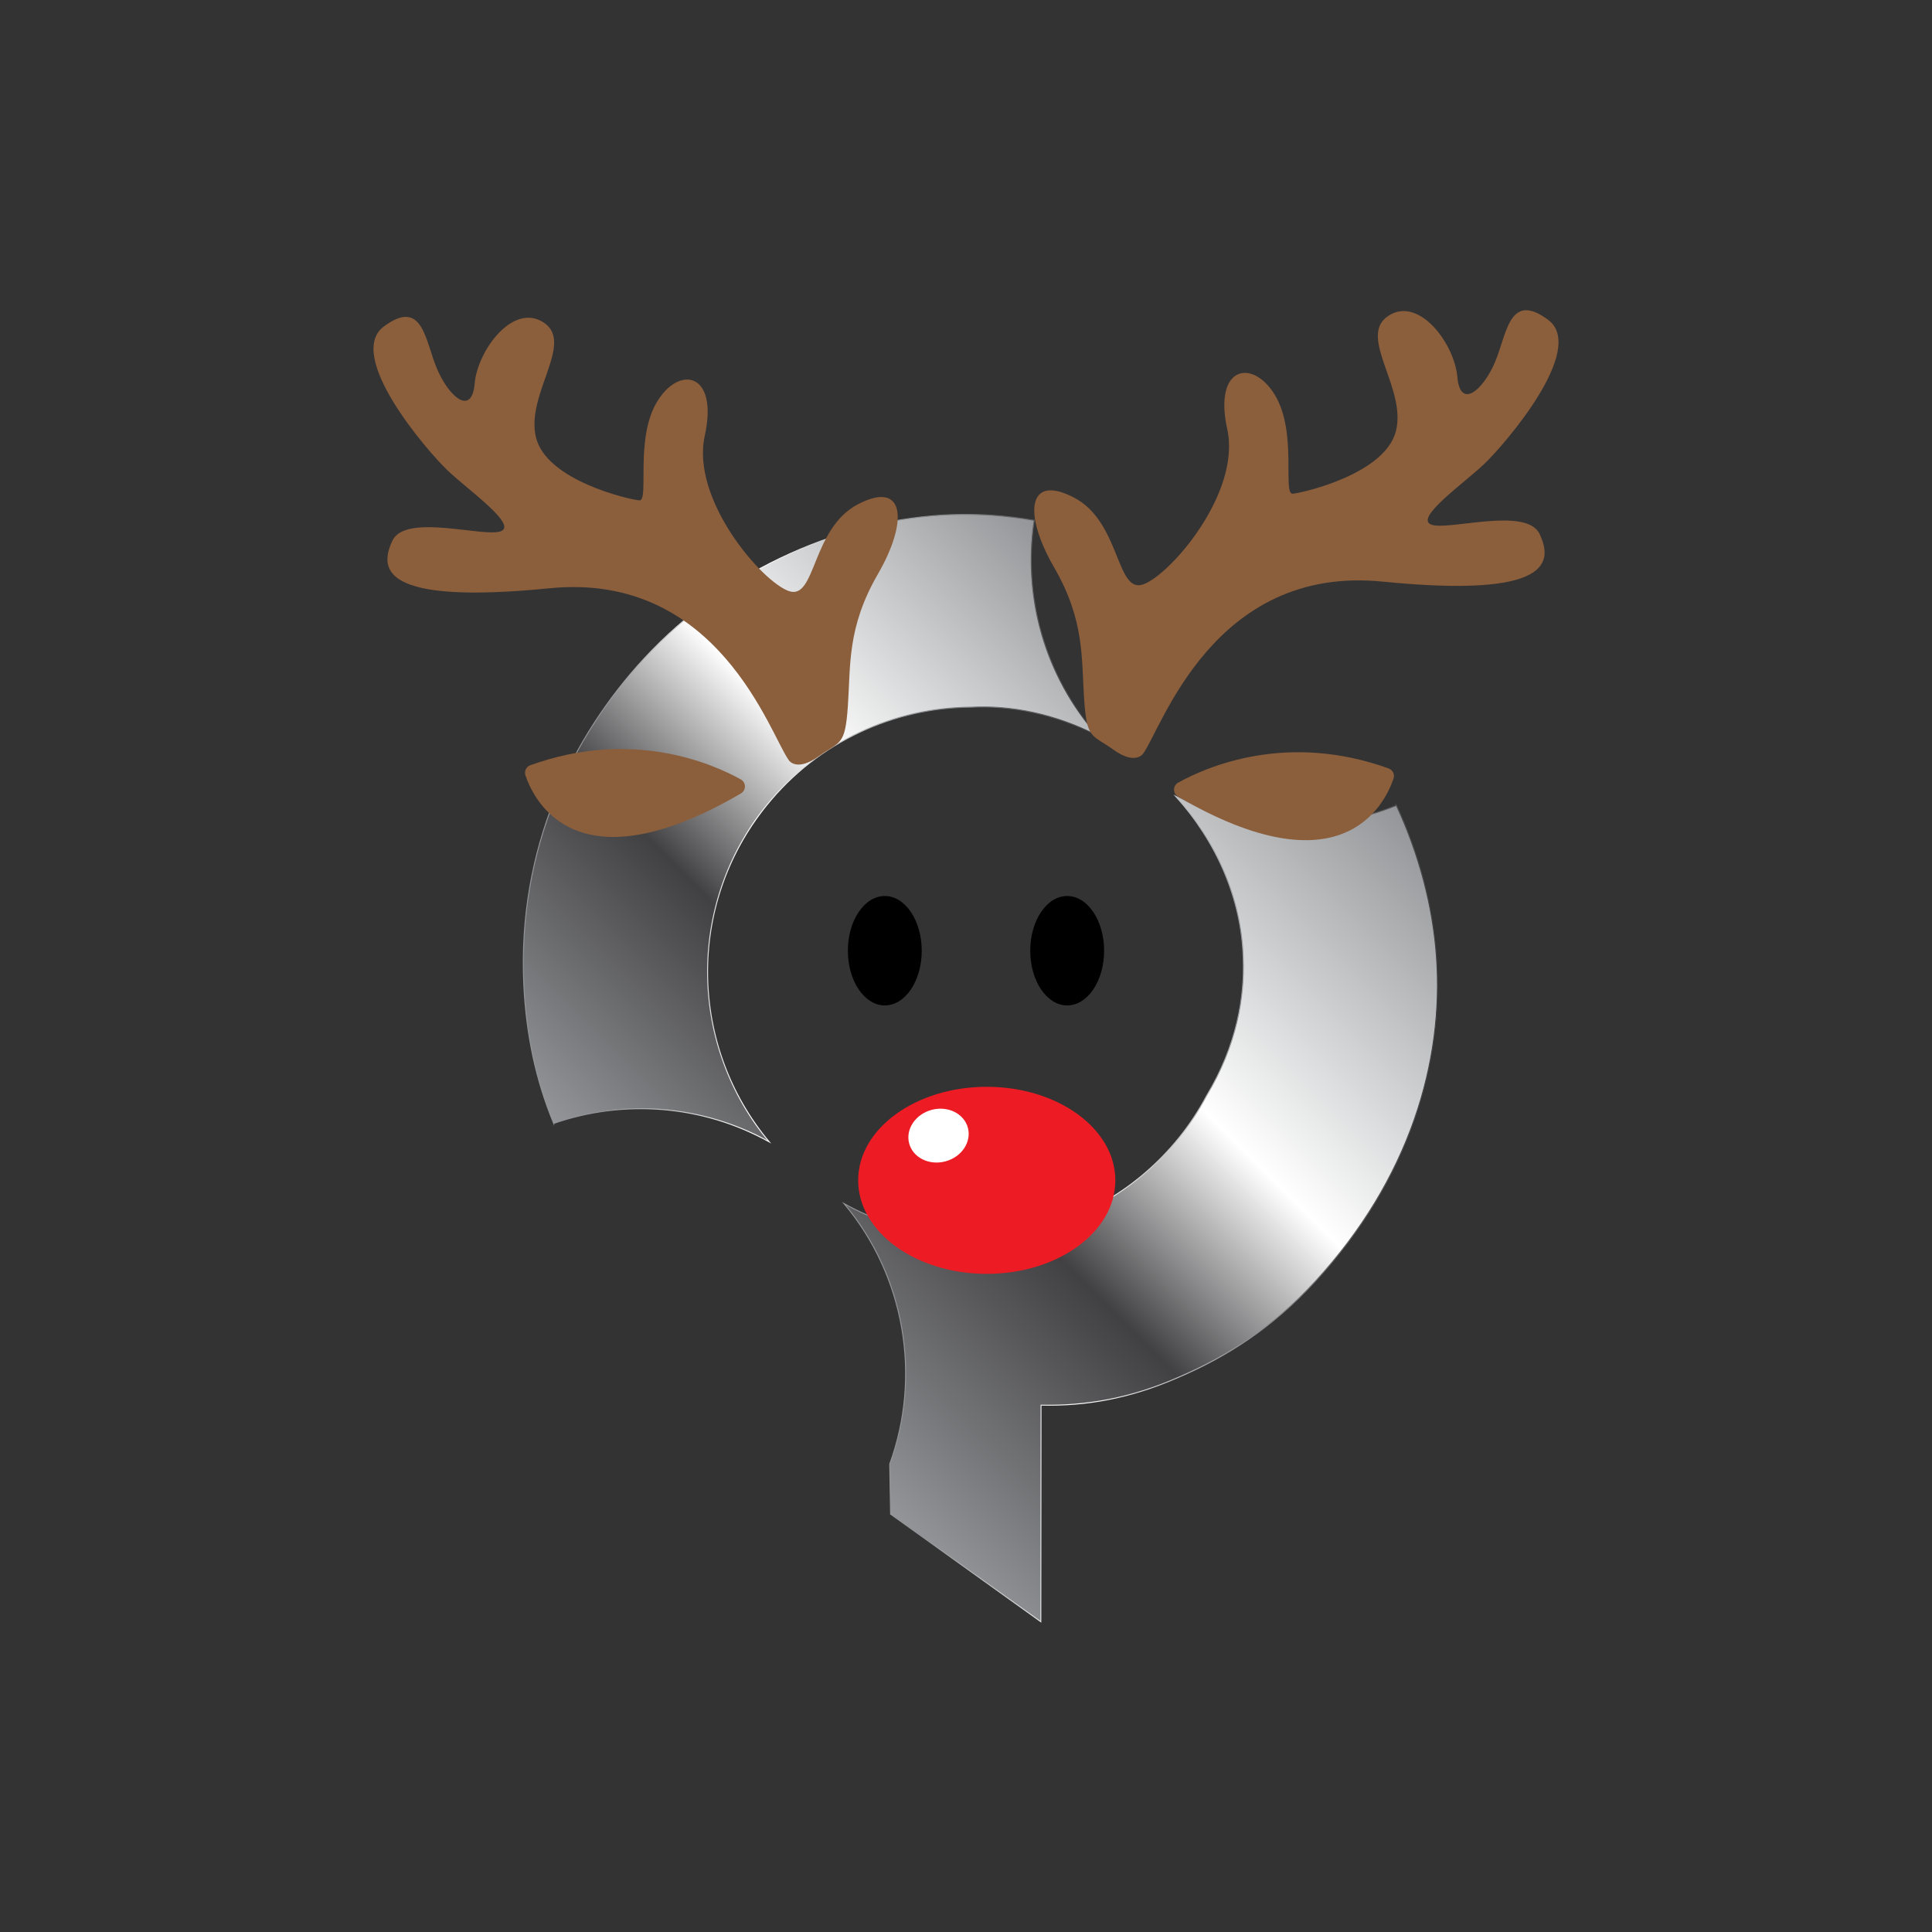<svg viewBox="0 0 1000 1000" xmlns:xlink="http://www.w3.org/1999/xlink" xmlns="http://www.w3.org/2000/svg" data-name="Layer 1" id="Layer_1">
  <rect x="0" y="0" width="1000" height="1000" fill="#333333" stroke="none"/>
  <defs>
    <style>
      .cls-1 {
        fill: url(#linear-gradient);
        stroke: url(#linear-gradient-2);
      }

      .cls-1, .cls-2 {
        stroke-miterlimit: 10;
        stroke-width: .5px;
      }

      .cls-3 {
        fill: #fff;
      }

      .cls-2 {
        fill: url(#linear-gradient-3);
        stroke: url(#linear-gradient-4);
      }

      .cls-4 {
        fill: #ed1c24;
      }

      .cls-5 {
        fill: #8b5e3c;
      }
    </style>
    <linearGradient gradientUnits="userSpaceOnUse" y2="446.74" x2="752.63" y1="761.06" x1="438.31" id="linear-gradient">
      <stop stop-color="#939598" offset="0"></stop>
      <stop stop-color="#414042" offset=".35"></stop>
      <stop stop-color="#fff" offset=".59"></stop>
      <stop stop-color="#939598" offset="1"></stop>
    </linearGradient>
    <linearGradient gradientUnits="userSpaceOnUse" y2="625.59" x2="744.3" y1="625.59" x1="435.83" id="linear-gradient-2">
      <stop stop-color="#939598" offset=".14"></stop>
      <stop stop-color="#fff" offset=".4"></stop>
      <stop stop-color="#939598" offset=".67"></stop>
      <stop stop-color="#414042" offset="1"></stop>
    </linearGradient>
    <linearGradient xlink:href="#linear-gradient" y2="282.8" x2="548.78" y1="563.23" x1="268.34" id="linear-gradient-3"></linearGradient>
    <linearGradient xlink:href="#linear-gradient-2" y2="428.95" x2="569.25" y1="428.95" x1="270.6" id="linear-gradient-4"></linearGradient>
  </defs>
  <path d="M722.75,416.86c-36.38,14.86-78.24,13.69-114.27-4.74,20.97,23.26,34.15,52.84,35,83.98.79,19.6-3.25,44.95-18.9,70.93-4.08,7.72-8.94,15.17-14.63,22.22-42.5,52.61-115.9,65.5-173.06,33.74,31.59,37.71,40.17,89.39,23.62,134.82l.46,25.91,77.76,55.7.11-112.11c22.72.48,45.73-3.23,71.22-14.45,25.05-10.74,48.54-25.58,70.73-49.64,48.82-52.92,66.75-113.87,62.7-168.37-1.91-26.01-8.93-52.5-20.74-77.99Z" class="cls-1"></path>
  <path d="M286.59,581.48c36.14-12.56,76.83-9.75,111.55,9.54-41.22-49.21-43.31-122.24-1.45-174.06,26.93-33.34,66.28-50.73,106.04-50.92,20.23-1.09,43.38,3.39,65.45,14.83-27.49-30.97-38.86-72.11-32.88-111.56-14.87-2.55-29.4-3.46-43.29-2.9-53.65,2.16-114.29,26.38-158.67,74.49-37.28,40.42-65.53,98.07-62.22,168.81,1.24,25.74,6.21,49.43,15.47,71.77Z" class="cls-2"></path>
  <ellipse ry="48.41" rx="66.56" cy="610.94" cx="510.74" class="cls-4"></ellipse>
  <ellipse transform="translate(-135.06 145.04) rotate(-14.93)" ry="13.8" rx="15.73" cy="587.76" cx="485.81" class="cls-3"></ellipse>
  <ellipse ry="28.32" rx="19.12" cy="492.09" cx="457.97"></ellipse>
  <ellipse ry="28.32" rx="19.12" cy="492.09" cx="552.37"></ellipse>
  <path d="M408.35,393.58s3.99,6.05,15.31-2.06c11.32-8.11,13.74-5.21,15.19-26.02,1.45-20.82-.48-40.66,15.49-68.26,15.98-27.59,14.04-48.86-10.17-36.29-24.21,12.57-21.78,49.84-35.82,45-14.04-4.84-50.83-47.44-43.57-80.36,7.26-32.92-13.33-36.79-24.82-17.43-11.49,19.36-3.74,51.32-9.07,50.83s-47.79-10.17-53.43-32.44c-5.63-22.27,20.02-48.89,4.05-59.55s-34.37,14.52-35.82,31.47c-1.45,16.94-13.07,7.26-19.36-7.26-6.29-14.52-7.26-37.28-27.59-22.27-20.33,15.01,22.27,64.39,32.92,74.55,10.65,10.17,36.31,28.08,27.59,31.47-8.71,3.39-49.38-9.53-56.16,4.92-6.78,14.45-6.29,33.33,81.33,24.61,87.62-8.71,114.25,76,123.93,89.08Z" class="cls-5"></path>
  <path d="M383.43,403.43c-14.96-8.32-56.38-26.33-108.96-7.34-2.12.77-3.24,3.11-2.51,5.24,4.76,14,27.23,58.49,111.53,9.37,2.8-1.63,2.77-5.71-.06-7.28Z" class="cls-5"></path>
  <path d="M591.65,390.13s-3.99,6.05-15.31-2.06c-11.32-8.11-13.74-5.21-15.19-26.02-1.45-20.82.48-40.66-15.49-68.26-15.98-27.59-14.04-48.86,10.17-36.29,24.21,12.57,21.78,49.84,35.82,45,14.04-4.84,50.83-47.44,43.57-80.36-7.26-32.92,13.33-36.79,24.82-17.43,11.49,19.36,3.74,51.32,9.07,50.83s47.79-10.17,53.43-32.44c5.63-22.27-20.02-48.89-4.05-59.55,15.98-10.65,34.37,14.52,35.82,31.47,1.45,16.94,13.07,7.26,19.36-7.26,6.29-14.52,7.26-37.28,27.59-22.27,20.33,15.01-22.27,64.39-32.92,74.55-10.65,10.17-36.31,28.08-27.59,31.47s49.38-9.53,56.16,4.92c6.78,14.45,6.29,33.33-81.33,24.61-87.62-8.71-114.25,76-123.93,89.08Z" class="cls-5"></path>
  <path d="M609.82,405.09c14.96-8.32,56.38-26.33,108.96-7.34,2.12.77,3.24,3.11,2.51,5.24-4.76,14-27.23,58.49-111.53,9.37-2.8-1.63-2.77-5.71.06-7.28Z" class="cls-5"></path>
</svg>
